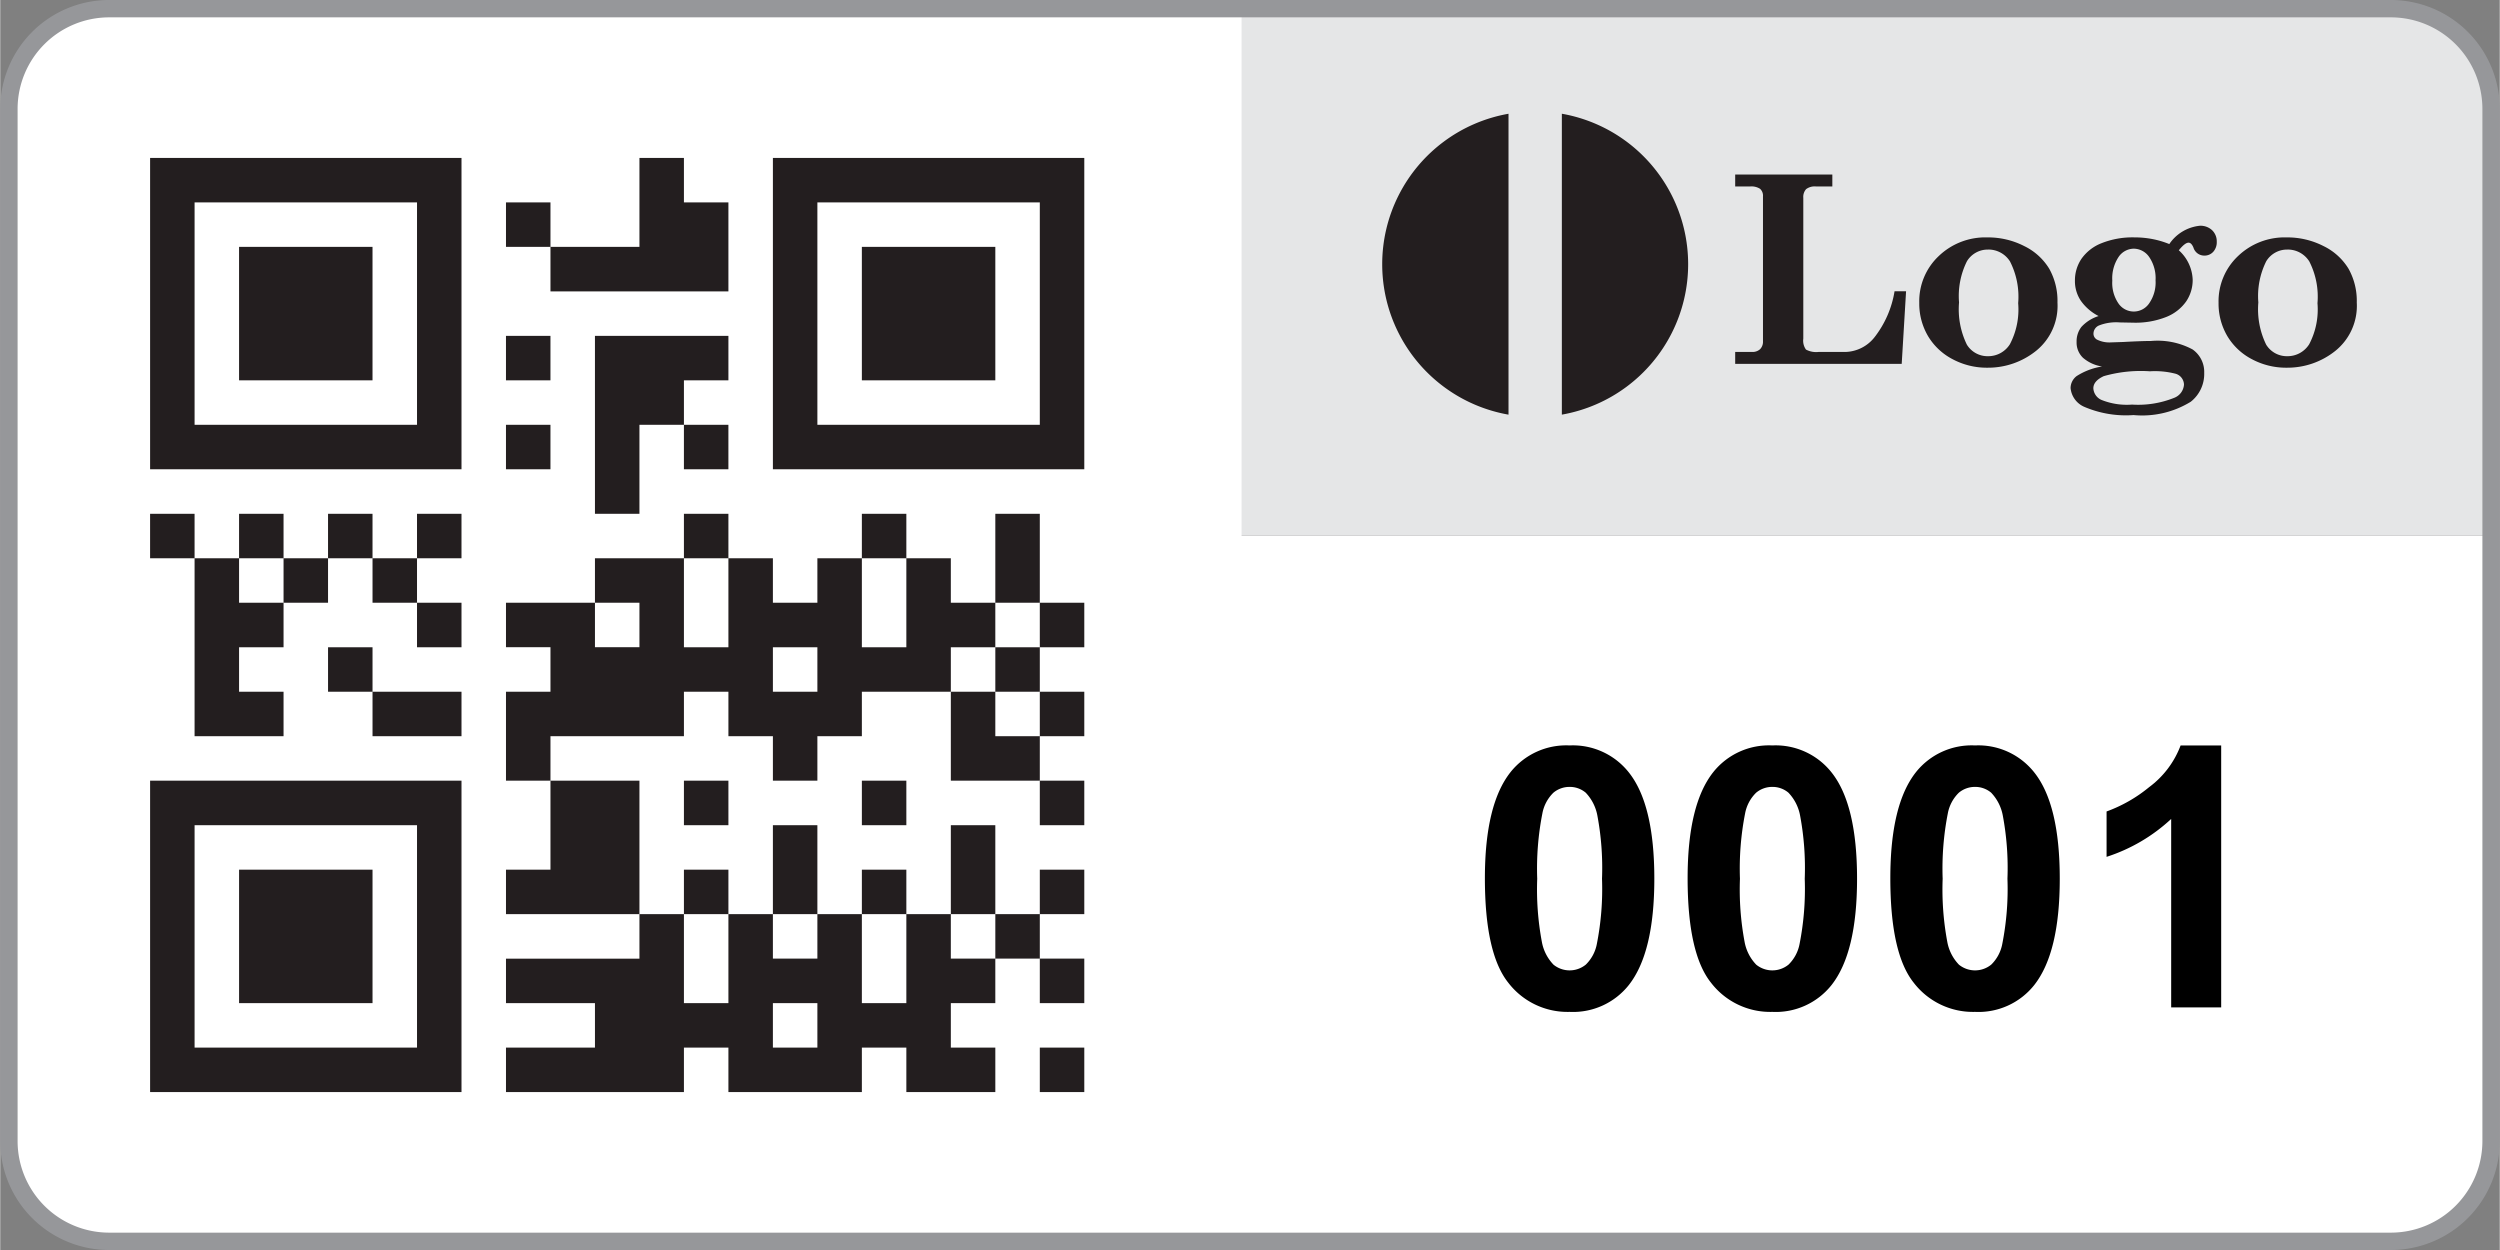 <?xml version="1.0"?>
<svg xmlns="http://www.w3.org/2000/svg" width="2in" height="1in" viewBox="0 0 144.008 72.018"><rect x="0" y="0" width="144.008" height="72.018" fill="#808080" stroke="none"/><title>2x1-LoTd</title><path d="M.5,30.852V65.758A5.777,5.777,0,0,0,6.26,71.518H137.748a5.777,5.777,0,0,0,5.76-5.76V30.852Z" transform="translate(-0)" fill="#fff"/><path d="M137.748.5H6.26A5.777,5.777,0,0,0,.5,6.26v24.592H143.508V6.26A5.777,5.777,0,0,0,137.748.5Z" transform="translate(-0)" fill="#e5e6e7"/><path d="M90.418,42.948a4.107,4.107,0,0,1,3.415,1.559q1.466,1.846,1.466,6.122,0,4.266-1.477,6.132a4.101,4.101,0,0,1-3.404,1.538,4.301,4.301,0,0,1-3.538-1.687q-1.343-1.686-1.343-6.014,0-4.245,1.477-6.111A4.101,4.101,0,0,1,90.418,42.948Zm0,2.389a1.44,1.44,0,0,0-.933.334,2.236,2.236,0,0,0-.636,1.194,16.477,16.477,0,0,0-.297,3.763,16.358,16.358,0,0,0,.267,3.635,2.551,2.551,0,0,0,.672,1.317,1.475,1.475,0,0,0,1.861-.005,2.238,2.238,0,0,0,.636-1.195,16.331,16.331,0,0,0,.297-3.753,16.361,16.361,0,0,0-.267-3.635,2.592,2.592,0,0,0-.672-1.322A1.419,1.419,0,0,0,90.418,45.337Z" transform="translate(-0)"/><path d="M102.098,42.948a4.107,4.107,0,0,1,3.415,1.559q1.466,1.846,1.466,6.122,0,4.266-1.477,6.132a4.101,4.101,0,0,1-3.404,1.538,4.301,4.301,0,0,1-3.538-1.687q-1.343-1.686-1.343-6.014,0-4.245,1.477-6.111A4.101,4.101,0,0,1,102.098,42.948Zm0,2.389a1.44,1.44,0,0,0-.933.334,2.236,2.236,0,0,0-.636,1.194,16.477,16.477,0,0,0-.297,3.763,16.358,16.358,0,0,0,.267,3.635,2.551,2.551,0,0,0,.672,1.317,1.475,1.475,0,0,0,1.861-.005,2.238,2.238,0,0,0,.636-1.195,16.331,16.331,0,0,0,.297-3.753,16.361,16.361,0,0,0-.267-3.635,2.592,2.592,0,0,0-.672-1.322A1.419,1.419,0,0,0,102.098,45.337Z" transform="translate(-0)"/><path d="M113.777,42.948a4.107,4.107,0,0,1,3.415,1.559q1.466,1.846,1.466,6.122,0,4.266-1.477,6.132a4.101,4.101,0,0,1-3.404,1.538,4.301,4.301,0,0,1-3.538-1.687q-1.343-1.686-1.343-6.014,0-4.245,1.477-6.111A4.101,4.101,0,0,1,113.777,42.948Zm0,2.389a1.44,1.44,0,0,0-.933.334,2.236,2.236,0,0,0-.636,1.194,16.477,16.477,0,0,0-.297,3.763,16.358,16.358,0,0,0,.267,3.635,2.551,2.551,0,0,0,.672,1.317,1.475,1.475,0,0,0,1.861-.005,2.238,2.238,0,0,0,.636-1.195,16.331,16.331,0,0,0,.297-3.753,16.361,16.361,0,0,0-.267-3.635,2.591,2.591,0,0,0-.672-1.322A1.419,1.419,0,0,0,113.777,45.337Z" transform="translate(-0)"/><path d="M127.958,58.041h-2.881V47.183a9.933,9.933,0,0,1-3.722,2.184V46.752a8.323,8.323,0,0,0,2.451-1.4,5.315,5.315,0,0,0,1.815-2.404H127.958Z" transform="translate(-0)"/><path d="M71.518.5H6.26A5.777,5.777,0,0,0,.5,6.26v59.498a5.777,5.777,0,0,0,5.76,5.76H71.518Z" transform="translate(-0)" fill="#fff"/><rect x="3.508" y="3.972" width="64.074" height="64.074" fill="#fff"/><path d="M59.894,60.357h2.563v2.563H59.894Zm-15.378,0h2.563v-2.563h-2.563Zm15.378-5.126h2.563v2.563H59.894Zm-2.563-2.563h2.563v2.563H57.331Zm-20.504,0h2.563v5.126h2.563v-5.126h2.563v2.563h2.563v-2.563h2.563v5.126h2.563v-5.126h2.563v2.563h2.563v2.563H54.768v2.563h2.563v2.563H52.205v-2.563H49.642v2.563H41.953v-2.563h-2.563v2.563H29.138v-2.563h5.126v-2.563h-5.126v-2.563h7.689Zm23.067-2.563h2.563v2.563H59.894Zm-10.252,0h2.563v2.563H49.642Zm-10.252,0h2.563v2.563h-2.563Zm-25.63,0h7.689v7.689H13.76Zm41.008-2.563h2.563v5.126H54.768Zm-10.252,0h2.563v5.126h-2.563ZM11.197,60.357H24.012V47.542H11.197ZM59.894,44.979h2.563v2.563H59.894Zm-10.252,0h2.563v2.563H49.642Zm-10.252,0h2.563v2.563h-2.563Zm-7.689,0h5.126v7.689H29.138v-2.563h2.563Zm-23.067,0H26.575V62.92H8.634Zm51.26-5.126h2.563v2.563H59.894Zm-5.126,0h2.563v2.563h2.563v2.563H54.768Zm-33.319,0h5.126v2.563h-5.126ZM57.331,37.29h2.563v2.563H57.331Zm-12.815,2.563h2.563v-2.563h-2.563Zm-25.63-2.563h2.563v2.563h-2.563Zm41.008-2.563h2.563v2.563H59.894Zm-35.882,0h2.563v2.563h-2.563Zm10.252-2.563h5.126v5.126h2.563v-5.126h2.563v2.563h2.563v-2.563h2.563v5.126h2.563v-5.126h2.563v2.563h2.563v2.563H54.768v2.563H49.642v2.563h-2.563v2.563h-2.563v-2.563h-2.563v-2.563h-2.563v2.563H31.701v2.563h-2.563v-5.126h2.563v-2.563h-2.563v-2.563h5.126v2.563h2.563v-2.563h-2.563Zm-12.815,0h2.563v2.563h-2.563Zm-5.126,0h2.563v2.563h-2.563Zm-5.126,0h2.563v2.563h2.563v2.563h-2.563v2.563h2.563v2.563h-5.126Zm46.134-2.563h2.563v5.126H57.331Zm-7.689,0h2.563v2.563H49.642Zm-10.252,0h2.563v2.563h-2.563Zm-15.378,0h2.563v2.563h-2.563Zm-5.126,0h2.563v2.563h-2.563Zm-5.126,0h2.563v2.563h-2.563Zm-5.126,0h2.563v2.563h-2.563Zm30.756-5.126h2.563v2.563h-2.563Zm-10.252,0h2.563v2.563h-2.563Zm5.126-5.126H41.953v2.563h-2.563v2.563h-2.563v5.126h-2.563Zm-5.126,0h2.563v2.563h-2.563Zm20.504-5.126H57.331v7.689H49.642Zm-35.882,0h7.689v7.689H13.76ZM47.079,24.475H59.894V11.661H47.079ZM29.138,11.661h2.563v2.563h-2.563ZM11.197,24.475H24.012V11.661H11.197ZM44.516,9.098H62.457V27.038H44.516Zm-7.689,0h2.563v2.563h2.563v5.126H31.701v-2.563h5.126Zm-28.193,0H26.575V27.038H8.634Z" transform="translate(-0)" fill="#231e1f"/><path d="M86.898,6.554a8.801,8.801,0,0,0,0,17.336Z" transform="translate(-0)" fill="#231e1f"/><path d="M89.971,6.554V23.889a8.801,8.801,0,0,0,0-17.336Z" transform="translate(-0)" fill="#231e1f"/><path d="M99.958,10.743v-.686h5.597v.686h-.943a.82.82,0,0,0-.568.155.672.672,0,0,0-.162.501v8.112a.874.874,0,0,0,.155.63,1.248,1.248,0,0,0,.729.136h1.571a2.206,2.206,0,0,0,1.637-.833,5.814,5.814,0,0,0,1.165-2.662h.664l-.251,4.181H99.958v-.686h.959a.647.647,0,0,0,.479-.162.617.617,0,0,0,.163-.457V11.318a.537.537,0,0,0-.166-.438.916.916,0,0,0-.572-.137Z" transform="translate(-0)" fill="#231e1f"/><path d="M114.485,13.678a4.566,4.566,0,0,1,2.128.501,3.444,3.444,0,0,1,1.441,1.309,3.789,3.789,0,0,1,.472,1.943,3.33,3.33,0,0,1-1.234,2.784,4.415,4.415,0,0,1-2.799.97,4.183,4.183,0,0,1-2.024-.498,3.557,3.557,0,0,1-1.412-1.342,3.697,3.697,0,0,1-.494-1.906,3.577,3.577,0,0,1,1.117-2.681A3.874,3.874,0,0,1,114.485,13.678Zm.045.701a1.402,1.402,0,0,0-1.221.675,4.487,4.487,0,0,0-.454,2.371,4.652,4.652,0,0,0,.45,2.43,1.397,1.397,0,0,0,1.217.667,1.47,1.47,0,0,0,1.261-.686,4.306,4.306,0,0,0,.479-2.367,4.461,4.461,0,0,0-.472-2.408A1.463,1.463,0,0,0,114.53,14.378Z" transform="translate(-0)" fill="#231e1f"/><path d="M124.969,14.062a2.416,2.416,0,0,1,1.758-1.055.977.977,0,0,1,.71.258.887.887,0,0,1,.266.664.817.817,0,0,1-.203.579.673.673,0,0,1-.514.218.651.651,0,0,1-.627-.465c-.079-.187-.173-.28-.281-.28q-.207,0-.561.439a2.395,2.395,0,0,1,.799,1.695,2.193,2.193,0,0,1-.376,1.252,2.547,2.547,0,0,1-1.14.892,4.791,4.791,0,0,1-1.906.332l-.789-.015a2.701,2.701,0,0,0-1.188.176.518.518,0,0,0-.316.454.389.389,0,0,0,.199.359,1.612,1.612,0,0,0,.825.161l.679-.022q1.099-.059,1.615-.059a4.269,4.269,0,0,1,2.39.487,1.578,1.578,0,0,1,.671,1.352,2.036,2.036,0,0,1-.774,1.662,5.341,5.341,0,0,1-3.297.768,6.089,6.089,0,0,1-2.816-.465,1.315,1.315,0,0,1-.812-1.093.88.88,0,0,1,.347-.687,3.818,3.818,0,0,1,1.468-.554,2.178,2.178,0,0,1-1.099-.501,1.211,1.211,0,0,1-.369-.915,1.357,1.357,0,0,1,.276-.863,2.265,2.265,0,0,1,.992-.627,2.817,2.817,0,0,1-1.021-.877,2.021,2.021,0,0,1-.343-1.157,2.224,2.224,0,0,1,.376-1.264,2.542,2.542,0,0,1,1.156-.899,4.811,4.811,0,0,1,1.901-.335,5.47,5.47,0,0,1,1.031.096A5.14,5.14,0,0,1,124.969,14.062Zm.846,8.104a.667.667,0,0,0-.487-.634,4.744,4.744,0,0,0-1.475-.14,7.752,7.752,0,0,0-2.662.28q-.598.28-.598.701a.778.778,0,0,0,.465.667,3.91,3.91,0,0,0,1.763.27,5.564,5.564,0,0,0,2.434-.391A.877.877,0,0,0,125.814,22.166Zm-2.895-7.839a1.073,1.073,0,0,0-.872.476,2.221,2.221,0,0,0-.363,1.368,2.093,2.093,0,0,0,.36,1.32,1.07,1.07,0,0,0,1.765-.015,2.114,2.114,0,0,0,.367-1.327,2.162,2.162,0,0,0-.367-1.342A1.092,1.092,0,0,0,122.92,14.327Z" transform="translate(-0)" fill="#231e1f"/><path d="M131.729,13.678a4.566,4.566,0,0,1,2.128.501,3.444,3.444,0,0,1,1.441,1.309,3.789,3.789,0,0,1,.472,1.943,3.33,3.33,0,0,1-1.234,2.784,4.415,4.415,0,0,1-2.799.97,4.183,4.183,0,0,1-2.024-.498,3.557,3.557,0,0,1-1.412-1.342,3.697,3.697,0,0,1-.494-1.906,3.577,3.577,0,0,1,1.117-2.681A3.874,3.874,0,0,1,131.729,13.678Zm.045.701a1.402,1.402,0,0,0-1.221.675,4.487,4.487,0,0,0-.454,2.371,4.652,4.652,0,0,0,.45,2.43,1.397,1.397,0,0,0,1.217.667,1.47,1.47,0,0,0,1.261-.686,4.306,4.306,0,0,0,.479-2.367,4.461,4.461,0,0,0-.472-2.408A1.463,1.463,0,0,0,131.773,14.378Z" transform="translate(-0)" fill="#231e1f"/><path d="M73.048,71.518H6.26A5.777,5.777,0,0,1,.5,65.758V6.26A5.777,5.777,0,0,1,6.26.5h131.488a5.777,5.777,0,0,1,5.76,5.76v59.498a5.777,5.777,0,0,1-5.76,5.76H73.048" transform="translate(-0)" fill="none" stroke="#96979a"/></svg>
